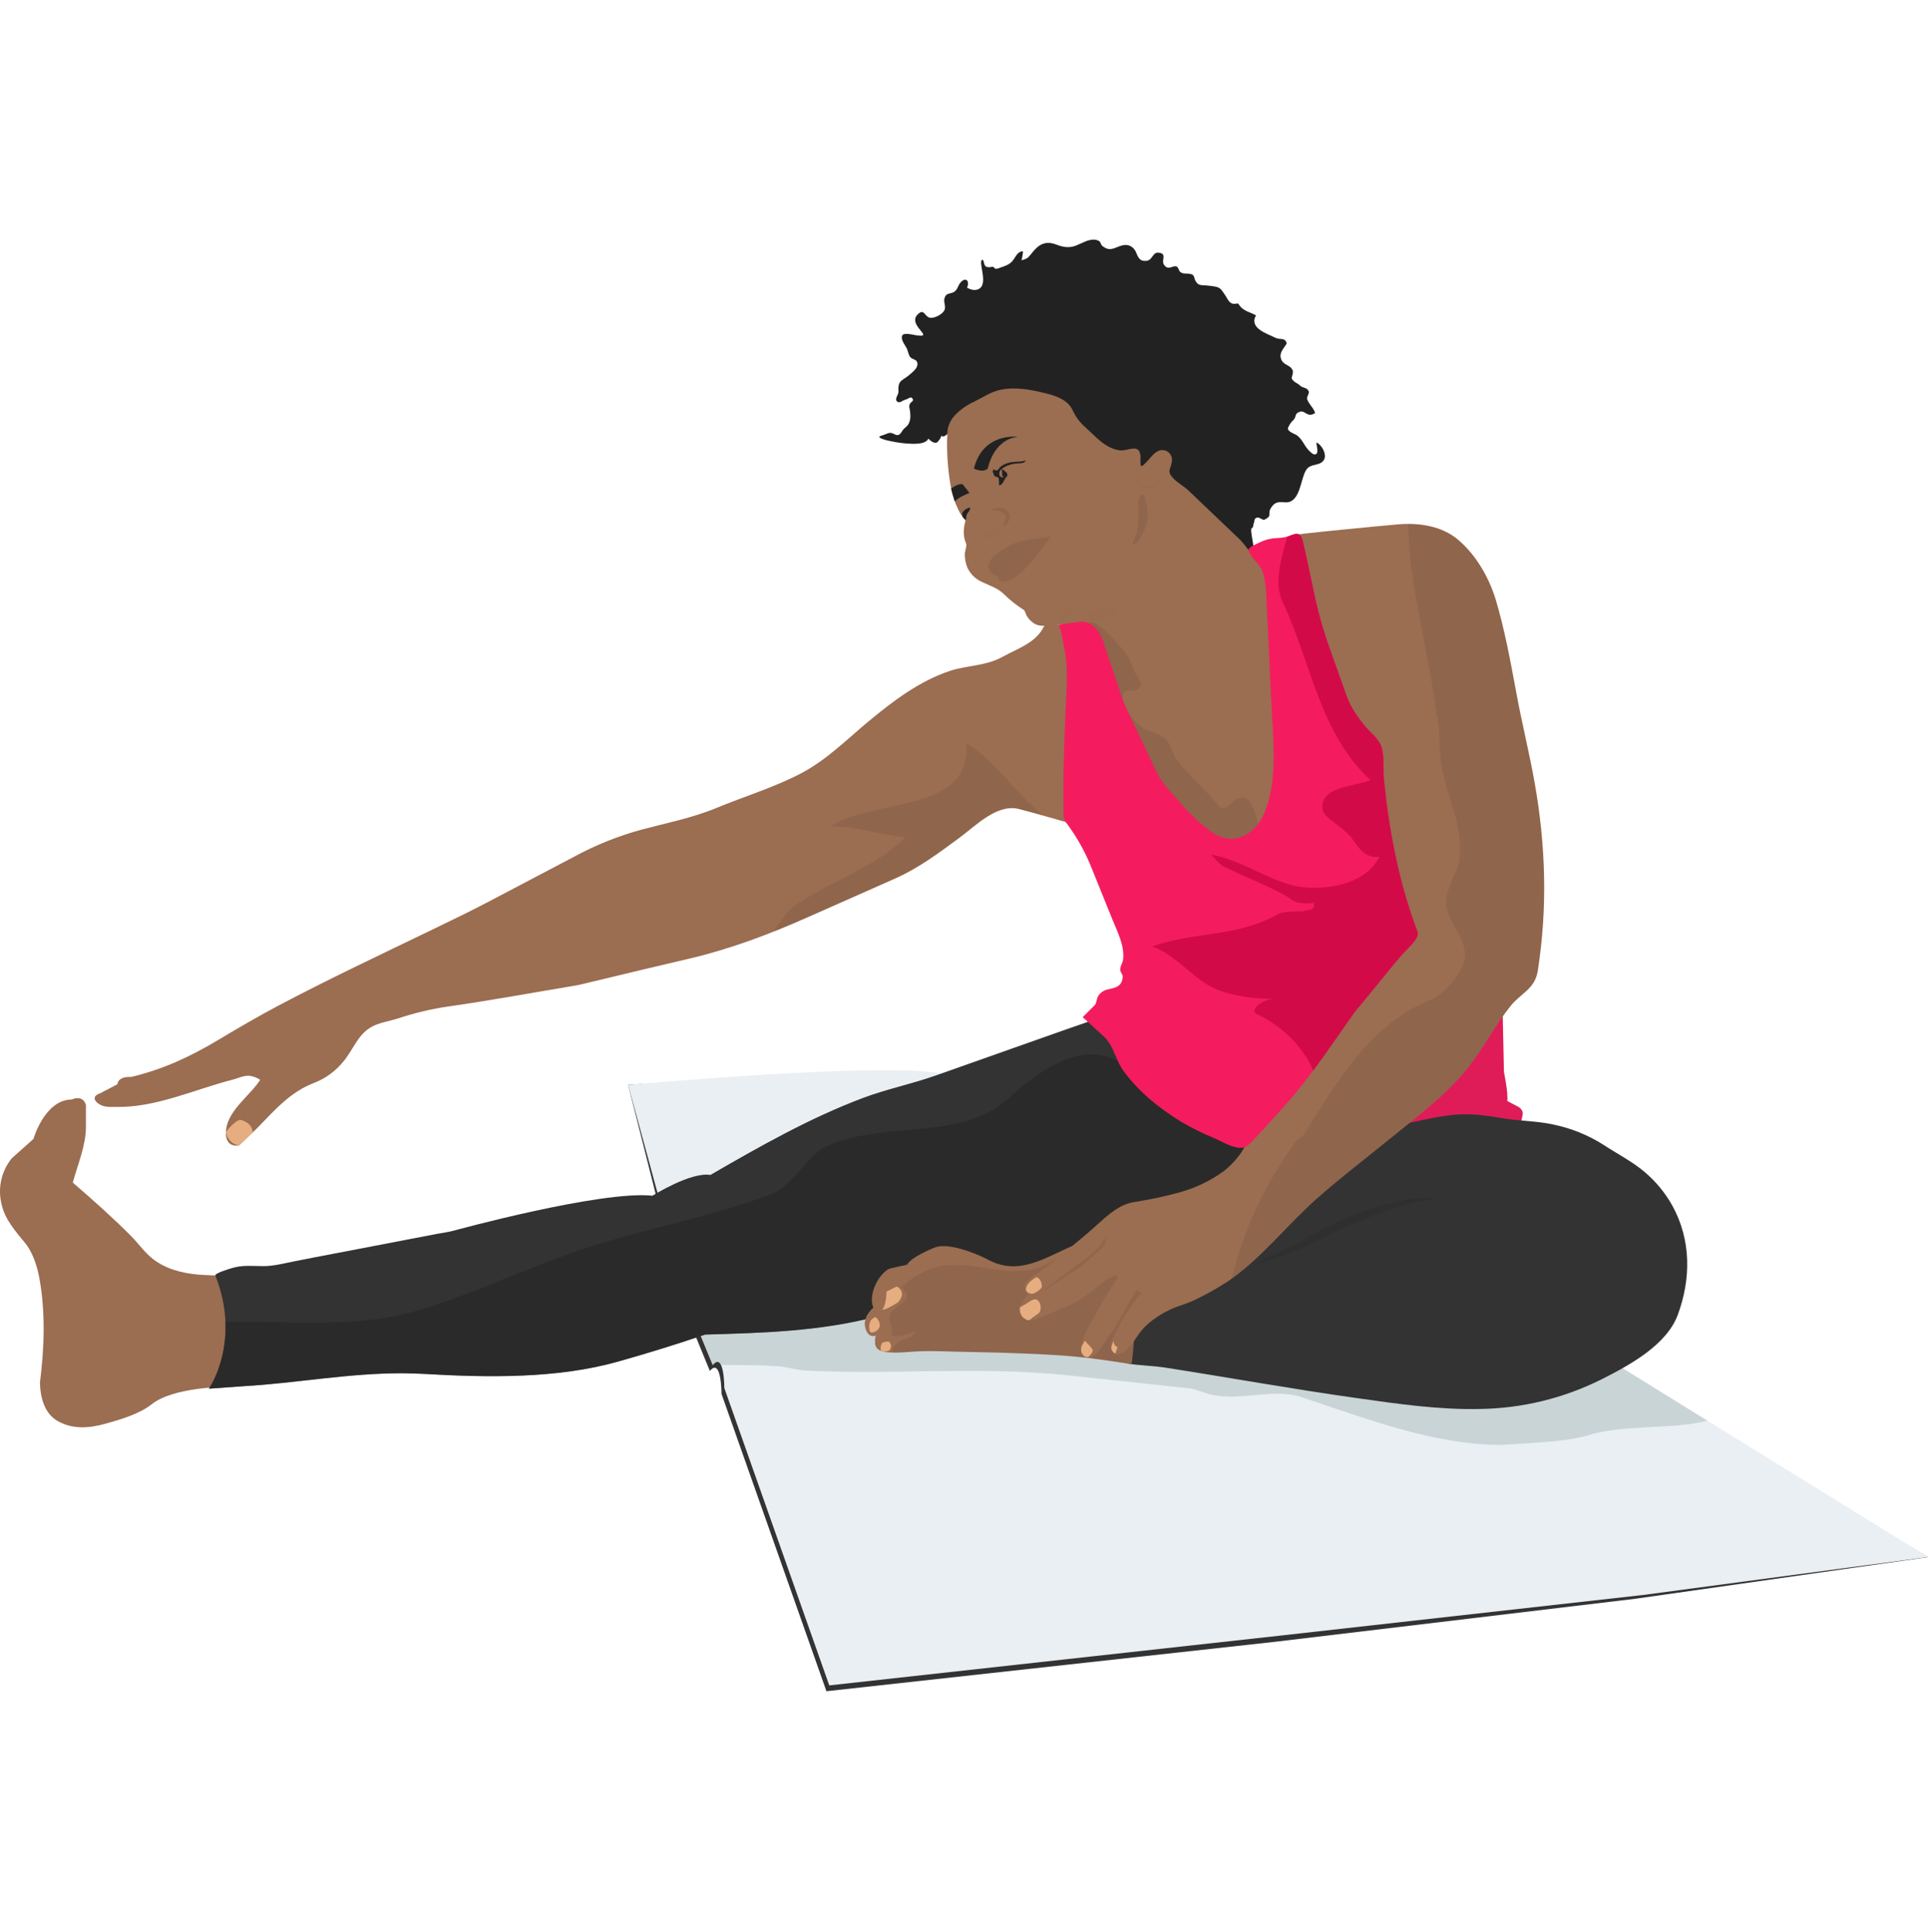 <svg width="500" height="501" viewBox="0 0 500 501" fill="none" xmlns="http://www.w3.org/2000/svg">
<path d="M162.909 281.352C162.909 281.352 231.752 276.464 244.961 280.24L413.108 352.046L500 403.794L424.071 414.588L330.74 425.735L214.325 438.564L187.117 361.469C187.117 361.469 187.117 351.835 184.096 355.516L177.668 339.85L162.909 281.352Z" fill="#333333"/>
<path d="M162.909 281.353C162.909 281.353 232.511 274.93 245.694 278.716L413.841 350.507L500 403.763L425.932 413.623L331.457 424.201L215.058 437.051L187.85 359.956C187.85 359.956 187.85 350.322 184.829 354.003L178.401 338.337L162.909 281.353Z" fill="#EAEFF4"/>
<path opacity="0.2" d="M209.2 355.421C231.309 356.555 253.419 354.287 276.092 356.555C286.865 357.688 297.068 358.822 307.835 359.956C309.538 359.956 311.805 361.09 314.073 361.659C321.982 363.357 329.944 359.956 337.31 362.223C354.347 367.907 371.89 374.694 389.465 374.694C396.267 374.129 404.202 374.129 411.004 372.426C421.292 369.152 432.739 370.892 442.8 368.419L413.841 350.491L402.905 345.819C380.205 343.884 357.163 344.538 333.909 343.499C307.271 342.365 281.76 336.117 254.552 332.162C247.17 331.593 240.379 331.029 233.012 331.593C229.042 332.162 225.63 332.727 221.67 332.727C207.502 333.296 192.764 333.86 178.591 335.563L180.294 338.964H178.67L184.823 353.976C185.878 352.716 186.542 353.027 186.991 353.976C191.789 353.976 196.608 353.976 201.254 354.261C203.542 354.287 206.933 355.421 209.2 355.421Z" fill="#A1CFCA"/>
<path opacity="0.1" d="M209.2 355.421C231.309 356.555 253.419 354.287 276.092 356.555C286.865 357.688 297.068 358.822 307.835 359.956C309.538 359.956 311.805 361.09 314.073 361.659C321.982 363.357 329.944 359.956 337.31 362.223C354.347 367.907 371.89 374.694 389.465 374.694C396.267 374.129 404.202 374.129 411.004 372.426C421.292 369.152 432.739 370.892 442.8 368.419L413.841 350.491L402.905 345.819C380.205 343.884 357.163 344.538 333.909 343.499C307.271 342.365 281.76 336.117 254.552 332.162C247.17 331.593 240.379 331.029 233.012 331.593C229.042 332.162 225.63 332.727 221.67 332.727C207.502 333.296 192.764 333.86 178.591 335.563L180.294 338.964H178.67L184.823 353.976C185.878 352.716 186.542 353.027 186.991 353.976C191.789 353.976 196.608 353.976 201.254 354.261C203.542 354.287 206.933 355.421 209.2 355.421Z" fill="#222222"/>
<path d="M245.863 112.425C245.161 112.894 244.935 113.432 243.991 113.026C244.323 113.168 243.247 114.645 242.973 114.745C242.156 115.045 241.28 114.27 240.758 113.748C240.163 115.019 238.075 115.082 236.899 115.093C234.937 115.062 232.983 114.834 231.067 114.413C230.312 114.294 229.57 114.104 228.852 113.843C227.386 113.253 228.156 113.094 229.142 112.789C229.97 112.546 230.529 112.045 231.404 112.346C232 112.546 232.459 113.036 233.123 112.736C233.651 112.483 233.872 111.824 234.241 111.386C234.61 110.948 235.296 110.542 235.612 109.946C235.924 109.349 236.087 108.685 236.087 108.011C236.089 107.262 236.011 106.514 235.855 105.781C235.788 105.565 235.778 105.335 235.824 105.114C235.87 104.893 235.971 104.687 236.118 104.515C236.414 104.125 237.036 103.988 236.646 103.366C236.319 102.886 235.997 103.102 235.617 103.287C235.285 103.477 234.931 103.626 234.563 103.73C234.036 103.877 233.392 104.563 232.796 104.215C231.789 103.619 233.007 102.364 233.007 101.642C232.817 98.241 233.951 99.005 236.408 96.727C237.099 96.089 238.053 95.261 237.922 94.212C237.79 93.163 236.788 93.289 236.118 92.672C235.591 92.145 235.491 90.975 235.143 90.31C234.705 89.466 233.524 88.064 233.967 87.036C234.341 86.155 236.672 86.804 237.352 86.904C243.021 87.848 234.895 84.267 238.111 81.42C239.693 79.975 239.741 82.037 241.08 82.374C242.245 82.665 244.55 81.483 244.972 80.318C245.335 79.316 244.602 78.267 244.972 77.233C245.399 76.1 245.915 76.263 246.938 75.92C248.441 75.419 248.283 74.054 249.243 73.099C250.619 71.728 251.52 73.068 250.777 74.592C251.694 75.119 252.823 75.446 253.814 74.95C256.556 73.585 253.319 67.368 254.869 67.368C255.396 67.895 254.842 69.709 257.136 69.213C257.853 69.055 257.732 69.593 258.254 69.709C258.662 69.684 259.06 69.576 259.425 69.393C260.585 69.013 261.803 68.618 262.588 67.653C263.374 66.688 263.854 65.174 265.262 65.174C265.399 65.174 265.019 67.215 264.919 67.426C264.819 67.637 266.321 67.036 266.532 66.846C266.949 66.433 267.333 65.989 267.682 65.517C269.469 63.297 271.173 62.353 274.009 63.45C275.723 64.104 277.289 64.368 279.04 63.687C280.622 63.081 282.203 62.005 283.975 62.148C286.053 62.527 284.919 63.281 286.243 64.041C288.067 65.317 289.28 64.041 291.146 63.608C292.849 63.213 294.147 64.135 294.727 65.67C295.254 67.025 295.781 67.848 297.389 67.631C298.903 67.442 298.903 65.364 300.416 65.522C302.873 65.712 300.98 67.631 301.924 68.739C303.058 70.247 304.033 68.739 305.141 69.113C305.668 69.382 305.668 70.168 306.084 70.521C306.413 70.773 306.814 70.913 307.229 70.922C307.815 70.913 308.401 70.972 308.974 71.096C309.802 71.417 309.633 72.034 309.981 72.725C310.714 74.17 311.563 73.906 312.886 74.027C316.477 74.407 316.287 74.407 317.801 76.664C318.212 77.291 318.571 78.177 319.246 78.573C319.577 78.759 319.961 78.831 320.337 78.778C321.139 78.71 320.954 78.509 321.392 79.137C322.446 80.677 324.207 80.935 325.726 81.773C323.817 85.143 328.658 86.519 330.851 87.632C332.175 88.201 333.119 87.442 333.688 88.955C333.688 89.519 331.611 91.222 332.175 92.92C332.744 94.813 334.442 94.434 335.196 95.947C335.576 96.701 334.822 97.835 335.012 98.214C335.766 99.348 336.33 99.158 337.279 100.102C338.033 100.671 338.977 100.482 339.356 101.425C339.731 101.805 338.787 102.939 338.977 103.503C339.546 105.016 340.68 105.77 341.054 107.094C339.167 108.417 338.597 106.53 337.279 106.714C335.386 107.284 336.52 108.038 335.17 109.171C334.848 109.451 333.936 110.753 334.01 111.233C334.136 112.024 335.866 112.53 336.419 112.947C337.701 113.906 338.239 115.536 339.319 116.69C339.694 117.086 340.617 118.109 341.249 117.782C342.125 117.334 341.281 115.441 341.429 114.745C343.011 115.509 344.35 118.325 343.105 119.564C341.972 120.888 339.894 120.134 338.761 121.832C337.21 124.162 337.268 130.495 333.308 130.268C331.953 130.184 330.825 130.005 329.881 131.323C328.368 133.21 330.261 133.59 327.993 134.724C327.424 135.103 326.48 133.78 325.726 134.344C325.156 134.534 325.346 135.668 325.156 135.668C324.967 135.857 325.156 136.801 324.592 136.991C324.023 137.371 325.726 143.229 324.967 143.414C327.603 149.841 316.277 136.031 314.764 134.534C312.306 132.456 308.905 131.133 306.264 129.055C303.237 126.788 300.216 124.141 296.815 122.253C290.387 118.283 282.641 115.826 275.839 112.804C270.566 110.537 263.938 107.531 258.08 108.649C255.443 109.214 253.735 111.106 251.468 112.05C249.575 112.804 248.067 112.24 246.195 112.425" fill="#222222"/>
<path d="M8.677 295.336C8.677 295.336 11.566 285.176 18.595 285.123C18.595 285.123 21.427 283.704 22.286 286.536C22.286 288.429 22.286 290.322 22.286 292.215C22.286 297.055 20.135 302.028 18.875 306.663C24.037 311.123 29.178 315.674 33.987 320.52C35.843 322.397 37.52 324.801 39.586 326.42C42.982 329.088 47.222 330.153 51.45 330.533C52.31 330.612 62.465 331.129 62.523 330.754L58.305 359.65C58.305 359.65 44.938 359.65 39.27 364.195C36.18 366.668 30.992 368.192 27.243 369.226C23.161 370.354 18.885 370.702 15.046 368.551C11.477 366.552 10.459 362.397 10.359 358.532C11.492 349.726 11.814 340.219 10.216 331.461C9.689 328.54 8.513 324.801 6.61 322.46C4.084 319.349 1.268 316.27 0.393 312.236C-0.106 310.197 -0.13 308.071 0.322 306.021C0.775 303.972 1.692 302.053 3.003 300.414L8.677 295.336Z" fill="#9B6D51"/>
<path d="M389.702 263.071L390.028 277.999C390.028 277.999 391.162 283.382 390.883 285.507L393.572 286.926C393.572 286.926 395.222 287.669 394.848 289.193L393.999 293.443L364.945 291.508L389.702 263.071Z" fill="#F41C5E"/>
<path opacity="0.1" d="M389.702 263.071L390.028 277.999C390.028 277.999 391.162 283.382 390.883 285.507L393.572 286.926C393.572 286.926 395.222 287.669 394.848 289.193L393.999 293.443L364.945 291.508L389.702 263.071Z" fill="#222222"/>
<path d="M55.853 330.77C55.621 330.158 59.692 328.983 60.071 328.856C62.708 328.023 65.344 328.297 68.076 328.329C70.918 328.36 73.475 327.633 76.243 327.1C77.878 326.784 79.507 326.457 81.142 326.135C84.97 325.386 88.809 324.675 92.642 323.936C99.535 322.608 106.425 321.284 113.312 319.966C114.735 319.692 116.228 319.523 117.625 319.138C117.625 319.138 155.89 308.65 169.21 310.069C169.21 310.069 179.133 303.831 184.232 304.685C196.887 297.35 210.001 289.921 223.695 284.753C229.848 282.439 236.313 281.12 242.498 278.953L275.496 267.29L282.018 265.022C282.018 265.022 285.983 262.47 289.669 267.005L343.273 297.092C349.411 295.12 355.659 293.369 361.95 291.977C366.87 290.891 371.879 289.652 376.888 289.104C381.46 288.603 385.973 289.388 390.482 290.09C394.579 290.728 398.86 290.712 402.894 291.624C407.476 292.572 411.849 294.34 415.802 296.844C419.235 299.117 423.421 301.263 426.517 303.92C429.427 306.38 431.868 309.348 433.719 312.679C438.586 321.537 438.565 331.624 435.106 340.968C432.174 348.877 422.367 354.15 415.259 357.725C405.522 362.58 394.822 365.193 383.943 365.371C373.234 365.619 362.609 364.063 352.032 362.576C335.222 360.219 318.464 357.171 301.686 354.567C299.862 354.287 294.699 353.966 292.88 353.686L294.235 345.234L313.793 321.426C303.031 323.931 292.253 326.394 281.507 328.977C263.479 333.312 245.161 336.739 227.233 341.437C212.685 345.249 197.789 345.655 182.845 346.083C175.426 348.629 167.923 350.928 160.372 353.064C144.496 357.562 126.389 357.235 110.006 356.286C95.632 355.458 82.239 357.904 68.06 359.122L54.171 360.114C54.171 360.114 62.655 348.06 55.853 330.77Z" fill="#333333"/>
<g opacity="0.5">
<path opacity="0.5" d="M324.819 328.15C328.51 326.177 332.623 324.205 336.42 322.476C346.512 316.18 360.048 310.296 372.634 310.58C361.629 312.484 351.331 316.855 341.371 321.759C339.91 322.476 338.466 323.251 337.047 324C333.14 325.445 328.821 326.963 324.825 328.15H324.819Z" fill="#222222"/>
</g>
<path opacity="0.5" d="M298.533 324.949C304.098 319.014 310.41 313.826 317.31 309.515C325.077 304.59 333.366 300.551 341.402 296.048L315.971 281.753C313.224 282.423 310.492 282.95 307.835 283.367C302.166 283.936 294.8 276.565 287.998 274.297C279.493 270.896 269.29 277.698 261.918 284.5C249.311 296.143 229.643 290.532 214.805 297.029C208.657 299.728 206.447 307.168 199.777 309.715C183.563 315.906 166.368 318.679 149.985 324.284C136.318 328.951 123.262 335.262 109.437 339.486C92.901 344.685 75.585 342.402 58.463 342.808C58.891 353.396 54.166 360.098 54.166 360.098L68.055 359.107C82.234 357.888 95.627 355.442 110.001 356.27C126.384 357.219 144.491 357.546 160.367 353.048C167.918 350.912 175.422 348.613 182.841 346.067C197.784 345.624 212.68 345.234 227.228 341.421C245.156 336.723 263.474 333.296 281.502 328.961C287.179 327.594 292.856 326.256 298.533 324.949Z" fill="#222222"/>
<path d="M279.124 322.666C271.114 325.919 264.249 331.319 255.686 326.357C255.686 326.357 246.616 321.822 242.361 323.52C242.361 323.52 236.276 325.924 235.28 327.912C235.195 328.076 230.866 328.772 230.276 329.162C227.497 330.997 225.151 335.832 226.49 339.107C226.49 339.107 223.658 341.374 224.381 344.211C224.381 344.211 224.945 347.18 227.207 346.32C226.869 346.441 226.906 348.382 226.964 348.64C227.344 350.248 228.836 350.554 230.302 350.675C233.239 350.913 236.266 350.449 239.208 350.38C242.309 350.306 245.414 350.438 248.515 350.523C252.053 350.623 255.596 350.633 259.134 350.755C265.783 350.987 272.438 351.182 279.071 351.809C283.875 352.247 288.699 352.996 293.445 353.765C294.579 345.751 294.305 337.34 294.679 329.252C294.721 328.239 294.763 327.232 294.816 326.22L279.14 322.655" fill="#9B6D51"/>
<path opacity="0.2" d="M287.998 350.886C286.295 350.322 289.132 347.485 288.562 345.787C286.347 347.443 285.219 349.652 284.106 352.389C286.558 352.705 289 353.069 291.425 353.443C290.719 352.299 290.165 351.25 287.998 350.886Z" fill="#9B6D51"/>
<path opacity="0.1" d="M289.132 329.346C285.161 328.213 277.79 335.584 270.988 338.985C269.854 336.148 267.587 330.48 272.121 329.346C271.557 329.916 271.557 331.049 270.988 331.614C273.255 330.48 273.824 328.213 274.389 325.945C265.319 333.327 255.116 327.079 245.483 328.213C242.082 328.213 237.547 330.48 234.146 333.317C233.576 334.451 235.844 335.584 235.279 336.148C234.71 337.852 233.012 338.416 231.309 340.119C229.611 341.253 231.878 344.084 231.309 346.351C233.576 346.921 235.279 345.787 237.547 345.218C236.413 347.485 233.576 346.921 232.443 348.619C231.873 348.904 231.446 349.763 231.309 350.765C233.945 350.849 236.582 350.48 239.192 350.417C242.292 350.343 245.398 350.475 248.499 350.559C252.037 350.659 255.58 350.67 259.118 350.791C265.767 351.023 272.422 351.218 279.055 351.846C283.859 352.283 288.683 353.032 293.429 353.802C294.315 347.564 294.341 341.089 294.484 334.714C293.772 331.767 292.258 329.715 289.132 329.346Z" fill="#222222"/>
<path d="M229.906 334.92L232.601 333.597C232.601 333.597 235.343 335.015 232.885 337.71C232.885 337.71 229.906 339.676 228.773 339.661C228.757 339.661 229.796 338.843 229.906 334.92Z" fill="#E6AD81"/>
<path d="M225.836 342.381L225.862 342.339C226.127 342.074 226.416 341.835 226.727 341.627C227.086 341.331 227.581 342.064 227.724 342.275C228.346 343.209 228.362 344.221 227.487 344.98C227.125 345.247 226.712 345.435 226.274 345.534C225.467 345.645 225.499 344.965 225.478 344.363C225.478 344.506 225.478 344.648 225.478 344.796C225.324 343.973 225.45 343.123 225.836 342.381Z" fill="#E6AD81"/>
<path d="M228.757 348.196L229.891 347.912C229.891 347.912 230.492 347.769 230.666 348.054C230.926 348.344 231.069 348.719 231.069 349.109C231.069 349.498 230.926 349.873 230.666 350.163C230.666 350.163 229.137 350.917 228.43 350.163C228.43 350.179 228.146 349.451 228.757 348.196Z" fill="#E6AD81"/>
<path d="M245.899 110.738C245.795 111.117 245.73 111.505 245.704 111.898C245.532 114.831 245.581 117.773 245.852 120.698C246.037 122.933 246.356 125.155 246.806 127.353C247.127 128.765 247.593 130.139 248.198 131.455C248.489 132.119 248.818 132.765 249.184 133.39C249.62 133.937 250.023 134.509 250.392 135.104C250.392 135.104 249.258 138.173 250.581 141.009C250.782 141.431 250.212 143.024 250.212 143.551C250.191 144.749 250.397 145.941 250.819 147.063C251.579 148.79 252.96 150.17 254.689 150.928C256.745 151.919 258.849 152.51 260.458 154.186C262.001 155.677 263.692 157.008 265.504 158.157C265.81 158.362 266.084 159.391 266.289 159.739C266.74 160.461 267.332 161.085 268.029 161.574C269.801 162.823 272.337 162.101 274.389 161.953C275.802 161.858 276.308 162.001 277.927 162.001C279.108 162.001 281.001 163.419 282.182 163.419C287.413 175.357 292.374 186.71 297.769 198.563C300.147 203.783 304.871 207.854 308.979 211.867C313.477 216.259 318.681 222.613 324.413 217.329C328.531 213.533 330.74 204.289 330.74 199.111C330.74 196.138 330.487 193.206 330.255 190.242C329.728 183.52 330.102 176.775 330.076 170.037C330.076 167 329.923 163.983 330.076 160.946C330.223 157.74 330.45 154.466 329.591 151.334C329.063 149.467 328.847 147.5 328.009 145.734C327.725 144.928 327.202 144.227 326.511 143.725C325.61 143.198 324.529 143.525 323.785 142.633C323.123 141.722 322.412 140.847 321.655 140.013C317.183 135.768 312.733 131.492 308.256 127.242C306.97 126.019 305.325 125.207 304.128 123.872C302.377 121.927 303.896 121.447 303.943 119.28C303.96 118.646 303.735 118.029 303.316 117.554C302.896 117.078 302.312 116.78 301.681 116.717C299.329 116.469 297.906 119.733 296.197 120.819C295.565 121.22 295.797 118.631 295.781 118.394C295.538 114.703 292.485 117.113 290.271 116.765C287.392 116.306 285.388 114.513 283.416 112.615C282.778 112.003 282.14 111.407 281.486 110.811C280.074 109.592 278.944 108.081 278.175 106.382C276.909 103.603 273.687 102.602 270.961 101.932C267.175 100.999 263.194 100.255 259.319 101.115C256.951 101.642 254.826 103.071 252.685 104.136C250.755 105.003 249.012 106.239 247.555 107.774C246.788 108.625 246.222 109.638 245.899 110.738Z" fill="#9B6D51"/>
<path d="M252.58 121.499C252.58 121.499 254.853 122.723 256.171 121.499C256.171 121.499 257.494 114.033 263.922 113.279C263.906 113.279 254.927 112.05 252.58 121.499Z" fill="#222222"/>
<path d="M246.669 126.683C246.669 126.683 248.314 125.37 249.638 125.56L251.43 127.827C251.43 127.827 248.536 128.882 247.623 130.047C247.623 130.047 246.832 127.563 246.669 126.683Z" fill="#222222"/>
<path opacity="0.1" d="M256.962 132.293C257.454 131.988 258.006 131.79 258.58 131.712C259.154 131.633 259.738 131.677 260.294 131.839C260.603 131.955 260.884 132.134 261.12 132.365C261.355 132.596 261.54 132.873 261.661 133.18C261.783 133.486 261.839 133.815 261.826 134.144C261.813 134.474 261.732 134.797 261.586 135.093C261.413 135.444 261.161 135.751 260.85 135.989C260.539 136.228 260.178 136.392 259.793 136.469C260.679 135.594 261.312 134.281 260.511 133.258C259.709 132.235 258.19 132.425 256.962 132.293Z" fill="#222222"/>
<g opacity="0.1">
<path opacity="0.1" d="M259.087 136.428C258.381 137.018 257.099 137.113 256.277 137.535C255.757 137.733 255.299 138.064 254.948 138.495C254.887 138.604 254.849 138.724 254.836 138.848C254.823 138.973 254.835 139.098 254.872 139.217C254.909 139.337 254.97 139.447 255.051 139.542C255.132 139.638 255.232 139.715 255.343 139.771C255.934 140.019 256.456 139.497 256.846 139.138C257.761 138.388 258.522 137.467 259.087 136.428Z" fill="#222222"/>
</g>
<g opacity="0.1">
<path opacity="0.1" d="M255.469 142.279C254.694 142.353 253.418 141.857 252.78 142.353C253.418 142.775 254.621 142.638 255.259 142.279" fill="#222222"/>
</g>
<path d="M261.259 123.435C260.41 123.904 260.204 125.939 259.039 125.844C259.171 125.844 259.039 124.262 259.007 124.115C258.86 123.445 258.48 122.781 258.733 122.085C259.224 120.677 261.09 120.034 262.424 119.844C263.758 119.654 264.955 119.844 266.158 119.316C265.952 119.411 265.799 119.844 265.493 119.96C264.999 120.108 264.485 120.177 263.969 120.165C262.832 120.202 261.718 120.49 260.705 121.009C260.099 121.362 259.329 121.784 259.16 122.528C258.855 123.825 260.299 124.109 261.164 123.551" fill="#222222"/>
<path d="M259.604 121.452C260.099 121.863 260.885 122.222 261.185 122.813C261.486 123.403 260.779 124.21 260.184 123.688C259.588 123.166 260.147 122.164 259.688 121.579" fill="#222222"/>
<path d="M259.134 121.778C258.606 122.158 257.905 121.92 257.431 121.636C257.715 121.968 257.668 122.253 257.246 122.3C257.773 122.537 257.573 123.007 257.858 123.386C258.095 123.624 258.659 123.671 259.039 123.914" fill="#222222"/>
<path d="M251.621 131.607C250.844 131.729 250.148 132.154 249.685 132.789C249.585 132.97 249.529 133.173 249.522 133.381C249.515 133.588 249.557 133.795 249.644 133.983C249.731 134.171 249.862 134.336 250.025 134.465C250.188 134.594 250.378 134.682 250.582 134.724C250.517 134.207 250.6 133.683 250.819 133.21C251.104 132.741 251.668 132.314 251.573 131.702" fill="#222222"/>
<path opacity="0.1" d="M296.641 128.254C297.774 131.513 298.128 134.629 296.572 137.888C296.003 139.022 295.08 141.078 293.735 141.289C293.804 140.234 294.658 139.095 294.869 137.962C295.221 136.165 295.364 134.334 295.296 132.504C295.222 131.724 294.938 128.038 296.43 128.254" fill="#222222"/>
<g opacity="0.1">
<path opacity="0.1" d="M281.191 163.256C281.951 160.988 283.3 160.798 285.541 160.424C287.999 160.044 288.942 160.798 290.076 157.587C284.597 156.453 283.464 159.665 279.114 161.742C277.036 162.876 274.959 163.256 275.902 160.798C276.282 159.854 278.539 157.207 279.304 156.053C278.17 157.946 274.031 159.644 274.558 162.48C275.127 166.071 279.831 164.178 281.74 162.855" fill="#222222"/>
</g>
<path opacity="0.1" d="M272.269 139.48L272.538 139.095C271.125 139.517 269.496 139.517 268.077 139.733C265.667 140.086 263.542 140.508 261.417 141.715C259.572 142.77 257.236 144.051 256.456 146.182C255.928 147.711 257.431 149.224 258.818 149.414C258.976 149.699 258.897 150.221 259.161 150.41C259.161 150.41 261.929 154.312 272.253 139.501" fill="#222222"/>
<g opacity="0.2">
<path opacity="0.2" d="M294.984 124.046C294.831 124.99 295.548 125.628 296.381 125.886C298.111 126.492 299.751 125.617 301.127 124.605C301.853 124.085 302.545 123.52 303.199 122.912C302.689 123.664 302.076 124.342 301.38 124.926C300.025 126.155 298.032 127.094 296.234 126.271C295.353 125.97 294.567 124.979 294.979 124.046H294.984Z" fill="#6F4535"/>
</g>
<path d="M295.743 122.159C295.364 124.046 298.67 124.236 298.765 123.213C298.86 122.19 296.497 121.985 295.838 122.269" fill="#9B6D51"/>
<path opacity="0.1" d="M326.971 215.974L325.267 210.306C323.427 204.068 319.467 208.144 319.467 208.144C318.755 209.002 317.75 209.565 316.646 209.726C313.772 205.755 305.505 198.4 304.418 195.869C303.854 194.165 303.285 192.605 301.866 191.334C300.284 190.058 298.328 189.915 296.625 188.924C294.516 187.648 291.241 183.82 291.099 181.268C290.957 177.867 293.366 179.855 295.349 178.579C296.931 177.445 294.5 175.178 293.767 173.19C292.918 170.501 292.212 169.652 290.366 167.521C289.375 166.388 282.151 158.31 282.43 162.423C278.887 165.966 285.125 175.742 286.965 178.858C289.802 183.678 293.061 188.212 294.901 193.622C295.755 196.311 296.034 199.006 297.738 201.416C299.578 204.247 314.036 217.081 316.446 219.343C316.918 219.112 317.321 218.759 317.611 218.321L326.971 215.974Z" fill="#222222"/>
<path d="M30.453 281.163C30.453 281.163 30.453 279.085 34.039 279.275C42.412 277.235 49.204 274.092 56.602 269.668C61.706 266.615 66.742 263.678 72.02 260.873C85.202 253.876 98.743 247.548 112.173 241.036C117.05 238.674 121.959 236.327 126.758 233.796C134.14 229.9 141.522 226.051 148.904 222.154C154.442 219.143 160.312 216.786 166.394 215.13C172.906 213.406 179.576 212.098 185.819 209.509C193.064 206.509 200.631 204.237 207.607 200.609C214.372 197.097 219.571 191.756 225.382 186.947C231.667 181.748 238.564 176.533 246.4 173.96C250.766 172.525 255.685 172.684 259.767 170.443C265.108 167.511 270.581 166.224 271.757 159.153L278.944 166.657L279.703 214.086C274.694 212.731 269.384 211.097 264.243 209.789C258.601 208.355 253.107 214.071 248.92 217.171C243.616 221.078 238.301 225.08 232.258 227.759C224.66 231.149 217.046 234.487 209.447 237.867C199.682 242.212 189.516 246.045 179.096 248.508C171.37 250.315 163.65 252.15 155.938 254.013C153.917 254.498 151.899 254.979 149.885 255.458C138.606 257.329 127.364 259.417 116.043 261.031C111.709 261.674 107.439 262.693 103.283 264.079C101.005 264.812 97.899 265.244 95.901 266.552C92.61 268.661 91.413 272.531 88.967 275.368C87.024 277.743 84.512 279.588 81.664 280.731C75.273 283.135 71.371 287.759 66.731 292.505L61.985 297.04C61.985 297.04 58.584 297.799 58.584 293.828C58.584 288.202 64.806 284.253 67.48 280.013C66.617 279.443 65.633 279.082 64.606 278.959C63.166 278.89 61.706 279.623 60.34 279.971C50.448 282.497 40.335 287.322 29.905 287.037C29.267 287.037 27.538 287.174 26.298 286.631C24.68 285.924 23.498 284.3 25.977 283.515L30.453 281.163Z" fill="#9B6D51"/>
<g opacity="0.1">
<path opacity="0.1" d="M351.104 184.231C351.484 180.071 353.741 169.868 357.153 167.601C358.286 175.536 360.554 184.231 358.666 191.787C356.029 189.52 352.997 188.007 351.484 184.985" fill="#222222"/>
</g>
<path d="M266.675 331.982C266.325 332.304 266.061 332.709 265.908 333.16C265.756 333.61 265.718 334.092 265.8 334.561C265.831 334.714 266.438 335.889 266.728 335.615C266.728 335.615 264.26 338.13 264.45 339.638C264.45 339.638 264.186 343.182 268.536 342.238C271.779 340.804 275.164 339.475 278.386 337.988C281.471 336.559 284.255 333.817 287.018 331.887C288.378 330.938 290.92 329.778 289.254 332.32C287.171 335.424 285.251 338.634 283.501 341.937C282.699 343.477 278.993 349.393 280.711 351.112C280.711 351.112 282.061 353.749 285.273 349.973C286.327 348.391 287.429 346.44 288.674 345.027C288.6 345.418 288.41 345.85 288.341 346.261C288.162 347.316 287.814 349.762 288.705 350.601C291.083 352.826 293.883 347.964 294.938 346.52C296.062 344.818 297.493 343.339 299.156 342.159C300.971 340.804 302.965 339.709 305.083 338.906C306.625 338.424 308.138 337.857 309.618 337.208C312.604 335.795 315.493 334.185 318.265 332.388C326.865 326.641 333.694 317.724 341.397 310.917C347.63 305.402 354.221 300.371 360.675 295.13C367.604 289.488 375.297 283.767 380.854 276.675C384.793 271.665 387.757 265.828 391.775 260.83C394.453 257.502 398.065 256.485 398.809 251.734C401.361 235.388 400.886 219.232 397.981 202.902C396.594 195.098 394.659 187.405 393.235 179.611C391.738 171.554 390.272 163.46 387.931 155.593C386.217 149.851 382.811 143.914 378.181 139.991C373.91 136.368 368.078 135.535 362.668 135.967C360.559 136.136 334.585 138.578 334.585 138.91C334.585 138.91 323.185 295.694 323.179 295.8C322.979 298.473 319.125 302.428 317.189 303.825C313.874 306.191 310.179 307.974 306.264 309.098C302.226 310.227 298.123 311.107 293.978 311.734C289.417 312.504 285.911 316.48 282.552 319.343C278.499 322.813 274.361 326.184 270.139 329.456C269.174 330.137 267.651 330.933 266.675 331.982Z" fill="#9B6D51"/>
<path opacity="0.1" d="M397.896 202.949C396.509 195.151 394.574 187.458 393.151 179.664C391.658 171.602 390.187 163.508 387.846 155.641C386.132 149.899 382.731 143.961 378.096 140.038C374.5 136.985 369.792 135.92 365.157 135.915C365.621 152.514 370.324 168.19 372.481 184.89C373.614 188.86 373.045 192.799 373.614 196.796C374.748 206.43 380.416 214.935 378.149 224.574C377.58 226.271 375.882 229.108 375.312 231.956C373.614 238.193 380.981 242.728 379.847 248.961C378.713 252.931 375.312 256.896 371.347 259.164C355.476 265.402 346.97 280.139 338.465 293.743C337.901 294.877 336.198 295.447 335.634 296.58C327.614 307.901 322.351 319.222 319.504 331.524C327.498 325.776 334.025 317.424 341.334 310.959C347.572 305.444 354.163 300.414 360.611 295.172C367.54 289.53 375.238 283.809 380.791 276.717C384.73 271.708 387.693 265.871 391.711 260.899C394.39 257.566 398.002 256.554 398.745 251.798C401.276 235.42 400.801 219.28 397.896 202.949Z" fill="#222222"/>
<path opacity="0.1" d="M286.854 320.372C286.854 320.372 287.228 321.221 286 323.393L280.236 328.498L269.859 335.215L276.661 330.016L282.799 325.482C282.799 325.482 286.485 322.26 286.854 320.372Z" fill="#222222"/>
<path d="M268.958 331.234C268.958 331.234 270.186 331.761 270.186 333.596C270.186 334.213 268.678 335.178 268.203 335.362C267.059 335.784 265.636 335.009 266.2 333.665C266.479 333.061 266.9 332.534 267.428 332.13C267.66 331.94 268.625 331.097 268.958 331.234Z" fill="#E6AD81"/>
<path d="M264.497 339.021L266.079 338.115C266.759 337.719 267.861 336.759 268.689 336.97C269.976 337.303 270.329 339.897 269.259 340.635L267.756 341.69C267.603 341.79 266.918 342.423 266.744 342.386C266.728 342.375 264.239 341.9 264.497 339.021Z" fill="#E6AD81"/>
<path d="M281.333 347.675L283.131 349.61C283.284 349.788 283.367 350.014 283.367 350.248C283.367 350.482 283.284 350.708 283.131 350.886L282.346 351.83C282.106 351.927 281.841 351.944 281.59 351.877C281.34 351.811 281.119 351.665 280.959 351.461C280.959 351.461 279.968 350.654 280.579 349.046L281.333 347.675Z" fill="#E6AD81"/>
<path d="M288.752 347.675C288.752 347.675 288.799 349.093 289.806 349.257L289.279 351.018C288.953 350.88 288.675 350.649 288.481 350.353C288.287 350.057 288.185 349.711 288.188 349.357L288.752 347.675Z" fill="#E6AD81"/>
<path opacity="0.1" d="M288.135 348.055C288.135 348.055 288.219 347.406 288.282 346.636C288.358 346.097 288.488 345.567 288.673 345.054L294.8 334.445C295.12 334.857 295.566 335.151 296.07 335.284C296.07 335.284 292.126 339.122 288.135 348.055Z" fill="#222222"/>
<path d="M58.616 293.485C58.616 293.485 61.253 290.089 62.523 290.443C62.523 290.443 65.55 291.128 65.492 293.691L62.007 297.034C61.126 296.906 60.314 296.487 59.7 295.844C59.085 295.201 58.704 294.37 58.616 293.485Z" fill="#E6AD81"/>
<path opacity="0.1" d="M250.581 192.73C252.284 210.869 226.774 206.904 215.437 214.276C222.239 214.276 228.477 216.543 234.71 217.107C227.908 224.489 215.437 228.444 206.368 234.682C204.232 236.105 202.545 238.863 200.604 241.563C203.578 240.387 206.521 239.137 209.426 237.845C217.024 234.465 224.638 231.128 232.237 227.737C238.279 225.043 243.594 221.056 248.899 217.149C253.086 214.07 258.58 208.354 264.222 209.767C266.331 210.294 268.44 210.896 270.55 211.497C263.415 205.939 258.559 197.592 250.581 192.73Z" fill="#222222"/>
<path d="M323.796 142.612C323.601 141.953 326.295 140.84 326.706 140.65C327.83 140.086 329.047 139.729 330.297 139.596C331.642 139.496 333.271 139.464 334.563 138.921C336.424 138.141 337.331 138.125 337.906 140.503C338.961 144.853 339.815 149.266 340.753 153.643C341.755 158.448 343.077 163.181 344.708 167.811C346.242 172.109 347.766 176.401 349.311 180.693C350.308 183.451 352.048 185.887 353.878 188.154C355.301 189.915 357.637 191.581 358.302 193.817C359.093 196.49 358.613 199.67 358.929 202.438C359.245 205.207 359.53 207.938 359.92 210.68C361.391 220.946 363.611 230.838 367.213 240.572C367.503 241.363 367.83 241.927 367.571 242.681C367.044 244.263 364.903 246.05 363.806 247.305C362.478 248.824 361.179 250.367 359.91 251.935C357.542 254.882 355.117 257.772 352.733 260.709C352.259 261.284 351.726 261.848 351.294 262.454C345.494 270.601 340.042 279.001 333.366 286.515C330.73 289.489 328.025 292.378 325.351 295.31C323.595 297.234 322.715 298.131 320.036 297.387C318.175 296.86 316.53 295.842 314.763 295.088C311.733 293.842 308.8 292.37 305.989 290.685C300.432 287.258 295.222 283.003 291.346 277.693C289.179 274.719 288.926 271.197 286.073 268.608C285.646 268.223 280.8 263.746 280.774 263.778L283.985 260.567C284.307 260.245 284.434 258.906 284.708 258.458C284.955 258.008 285.293 257.614 285.699 257.3C286.106 256.986 286.572 256.759 287.07 256.633C289.227 256.132 291.025 255.921 291.167 253.211C291.167 252.684 290.518 252.077 290.503 251.466C290.503 250.538 291.167 249.704 291.267 248.787C291.663 245.212 289.828 241.753 288.531 238.552C286.699 234.028 284.871 229.502 283.047 224.975C281.433 220.919 279.295 217.091 276.688 213.59C276.383 213.253 276.15 212.856 276.003 212.426C275.857 211.995 275.799 211.539 275.833 211.086C275.649 202.037 275.944 193.116 276.361 184.078C276.566 179.396 276.967 174.792 276.361 170.121C276.276 169.467 275.011 161.99 274.441 161.99C275.496 161.837 277.078 161.642 278.132 161.489C279.356 161.32 280.584 161.035 281.823 161.394C282.888 161.74 283.821 162.404 284.497 163.298C285.509 164.542 286.189 166.398 286.638 167.922C287.049 169.319 287.508 170.68 287.998 172.051C288.979 174.808 289.886 177.598 290.803 180.376C290.998 180.972 291.199 181.568 291.399 182.164C291.399 182.164 299.931 200.16 300.089 200.487C301.412 203.282 304.307 206.061 306.306 208.397C308.702 211.279 311.476 213.826 314.552 215.968C320.01 219.596 325.552 216.359 327.866 210.891C331.373 202.602 330.213 192.805 329.791 184.041C329.334 174.413 328.881 164.781 328.431 155.146C328.325 152.841 328.23 150.447 327.439 148.249C326.648 146.05 324.46 144.863 323.796 142.612Z" fill="#F41C5E"/>
<path d="M367.213 240.561C363.622 230.833 361.413 220.941 359.92 210.674C359.53 207.933 359.245 205.185 358.929 202.433C358.613 199.681 359.092 196.485 358.302 193.807C357.637 191.576 355.301 189.91 353.878 188.149C352.048 185.887 350.308 183.445 349.311 180.682C347.766 176.395 346.242 172.103 344.708 167.806C343.077 163.176 341.755 158.443 340.753 153.638C339.815 149.261 338.918 144.7 337.869 140.345C337.294 137.956 336.229 138.199 334.368 138.984C334.188 139.056 334.003 139.115 333.814 139.158C332.232 145.095 330.213 151.259 332.76 156.39C340.142 172.261 342.398 190.405 355.433 202.306C350.898 204.01 342.393 204.01 342.963 209.688C342.963 211.956 348.062 214.223 350.345 217.071C352.048 219.338 353.746 222.739 357.727 222.175C354.326 228.977 345.256 230.675 338.449 230.11C330.513 229.541 323.158 223.308 314.078 221.605C315.211 222.739 316.345 224.442 318.043 225.006C323.711 227.843 328.816 229.541 334.484 232.942C335.618 234.076 338.449 234.645 340.722 234.076C341.286 236.343 339.019 235.779 337.885 236.343C335.618 236.343 333.35 236.343 331.647 236.912C320.88 243.15 310.107 241.447 298.771 245.418C305.008 247.685 308.974 253.353 314.642 256.185C319.746 258.452 325.414 259.022 330.513 259.022C327.682 259.022 323.711 261.853 325.979 262.987C332.538 266.093 337.827 271.302 340.585 277.588C344.276 272.636 347.708 267.511 351.299 262.481C351.731 261.874 352.264 261.31 352.739 260.73C355.122 257.798 357.548 254.93 359.915 251.961C361.181 250.39 362.479 248.847 363.812 247.332C364.908 246.077 367.039 244.284 367.577 242.707C367.83 241.922 367.529 241.357 367.213 240.561Z" fill="#D30A48"/>
</svg>
